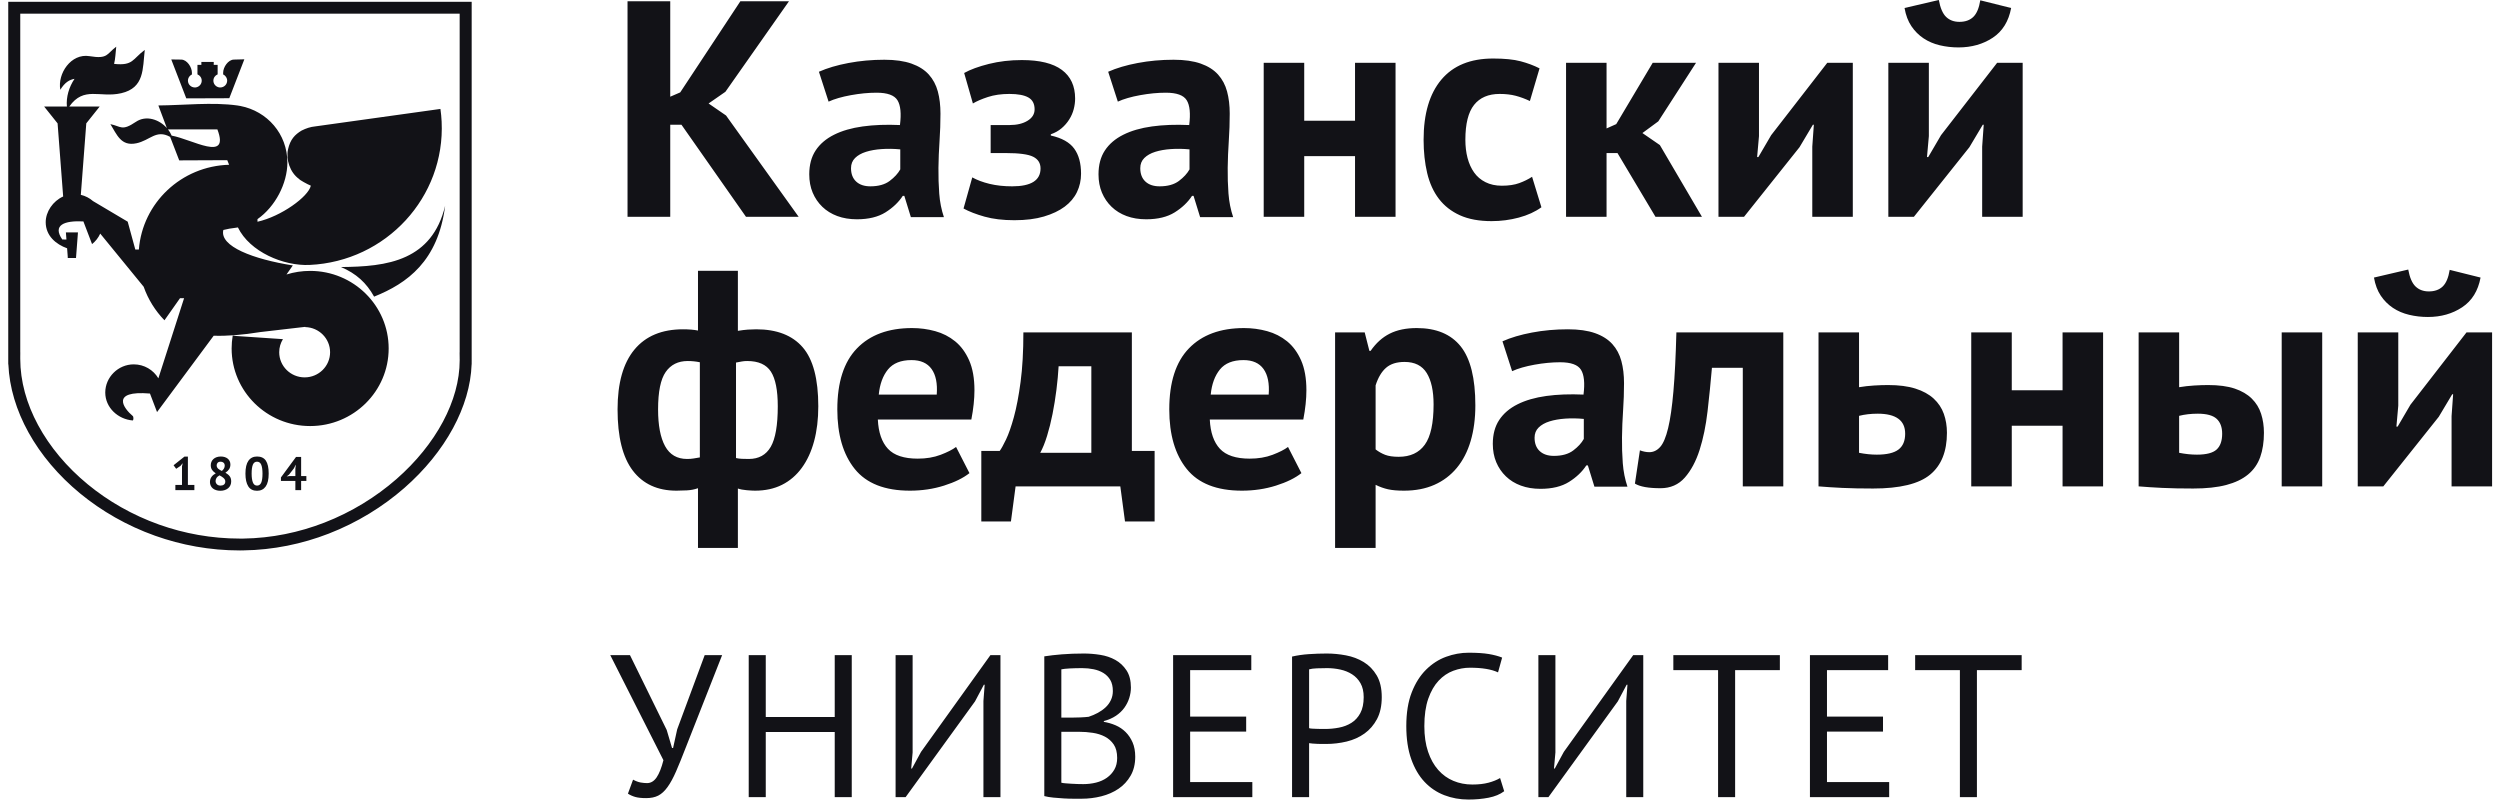 <?xml version="1.0" encoding="UTF-8"?> <svg xmlns="http://www.w3.org/2000/svg" width="164" height="53" viewBox="0 0 164 53" fill="none"> <g clip-path="url(#clip0_8606_12337)"> <path fill-rule="evenodd" clip-rule="evenodd" d="M44.704 8.182H43.968V14.223H41.166V0.081H43.968V6.344L44.622 6.061L48.569 0.081H51.758L47.587 6.021L46.483 6.788L47.628 7.576L52.392 14.223H48.937L44.704 8.182ZM0.935 0.117H30.548H30.904H30.942V0.155V0.506V23.51V23.615L30.942 23.619V23.62L30.943 23.643V23.644L30.942 23.716V23.861V23.899H30.938C30.891 25.288 30.459 26.72 29.715 28.092C28.953 29.498 27.863 30.841 26.523 32.012C25.116 33.241 23.431 34.283 21.56 35.008C19.828 35.679 17.936 36.079 15.957 36.106L15.742 36.109H15.742C13.777 36.109 11.898 35.759 10.174 35.145C8.332 34.488 6.666 33.529 5.259 32.372C3.84 31.205 2.682 29.834 1.868 28.365C1.077 26.937 0.612 25.416 0.549 23.899H0.541V23.861V23.545V23.51V0.506V0.155V0.117H0.58H0.935ZM11.504 31.812H11.939V30.593L11.986 30.383L11.836 30.565L11.557 30.753L11.386 30.521L12.098 29.954H12.326V31.812H12.751V32.152H11.504V31.812ZM13.773 31.624C13.773 31.552 13.783 31.487 13.801 31.431C13.82 31.374 13.847 31.323 13.881 31.276C13.915 31.23 13.956 31.188 14.003 31.151C14.05 31.114 14.1 31.08 14.154 31.05C14.052 30.986 13.972 30.912 13.914 30.829C13.855 30.745 13.826 30.642 13.826 30.518C13.826 30.438 13.841 30.363 13.871 30.293C13.902 30.223 13.945 30.162 14.003 30.111C14.06 30.059 14.129 30.019 14.21 29.991C14.292 29.962 14.383 29.947 14.485 29.947C14.579 29.947 14.665 29.96 14.742 29.984C14.819 30.009 14.885 30.044 14.94 30.089C14.995 30.135 15.038 30.19 15.068 30.254C15.098 30.319 15.114 30.391 15.114 30.469C15.114 30.59 15.086 30.693 15.031 30.778C14.976 30.862 14.895 30.939 14.788 31.009C14.913 31.081 15.008 31.161 15.071 31.247C15.135 31.334 15.166 31.445 15.166 31.581C15.166 31.673 15.149 31.757 15.115 31.832C15.081 31.907 15.032 31.972 14.97 32.025C14.907 32.079 14.832 32.12 14.745 32.15C14.657 32.18 14.562 32.195 14.457 32.195C14.353 32.195 14.259 32.181 14.175 32.153C14.09 32.125 14.018 32.087 13.959 32.038C13.9 31.988 13.854 31.928 13.822 31.858C13.789 31.788 13.773 31.71 13.773 31.624ZM14.779 31.584C14.779 31.536 14.768 31.493 14.745 31.454C14.722 31.415 14.692 31.379 14.656 31.348C14.619 31.316 14.579 31.286 14.534 31.259C14.489 31.233 14.444 31.207 14.398 31.182C14.3 31.238 14.233 31.298 14.197 31.363C14.16 31.428 14.142 31.492 14.142 31.556C14.142 31.638 14.17 31.709 14.228 31.767C14.285 31.826 14.365 31.855 14.467 31.855C14.56 31.855 14.636 31.832 14.693 31.787C14.751 31.742 14.779 31.674 14.779 31.584ZM14.213 30.525C14.213 30.574 14.223 30.617 14.242 30.654C14.26 30.691 14.286 30.724 14.318 30.752C14.351 30.779 14.387 30.805 14.428 30.829C14.468 30.852 14.51 30.875 14.554 30.895C14.679 30.79 14.742 30.675 14.742 30.549C14.742 30.463 14.716 30.398 14.665 30.353C14.614 30.309 14.552 30.287 14.479 30.287C14.387 30.287 14.32 30.311 14.278 30.358C14.235 30.405 14.213 30.461 14.213 30.525ZM16.101 31.068C16.101 30.689 16.167 30.408 16.298 30.224C16.429 30.039 16.618 29.947 16.863 29.947C17.126 29.947 17.319 30.038 17.442 30.221C17.564 30.403 17.626 30.685 17.626 31.068C17.626 31.449 17.56 31.732 17.427 31.917C17.295 32.102 17.106 32.195 16.86 32.195C16.6 32.195 16.408 32.098 16.286 31.903C16.163 31.709 16.101 31.43 16.101 31.068ZM16.507 31.068C16.507 31.319 16.535 31.513 16.59 31.65C16.645 31.787 16.736 31.855 16.863 31.855C16.986 31.855 17.077 31.792 17.134 31.667C17.191 31.541 17.22 31.342 17.22 31.068C17.22 30.819 17.193 30.627 17.139 30.491C17.084 30.355 16.992 30.287 16.86 30.287C16.735 30.287 16.645 30.351 16.59 30.478C16.535 30.606 16.507 30.802 16.507 31.068ZM20.098 31.55H19.754V32.152H19.376V31.55H18.429V31.321L19.42 29.975H19.754V31.229H20.098V31.55ZM19.376 30.756L19.404 30.497H19.392L19.285 30.719L18.96 31.136L18.804 31.253L19.004 31.229H19.376V30.756ZM11.162 8.981C10.24 8.468 9.846 9.215 8.939 9.401C7.936 9.607 7.669 8.833 7.242 8.143C7.948 8.29 7.989 8.618 8.911 7.995C9.588 7.536 10.445 7.836 10.946 8.4L10.389 6.918C12.052 6.905 13.925 6.691 15.566 6.918L15.773 6.953C17.528 7.295 18.852 8.78 18.852 10.659C18.852 12.034 18.056 13.562 16.891 14.375V14.547C18.45 14.194 20.232 12.904 20.391 12.18C20.163 12.092 19.616 11.781 19.623 11.744C19.012 11.312 18.751 10.45 18.895 9.797C19.039 9.144 19.346 8.828 19.785 8.565C20.088 8.414 20.362 8.322 20.69 8.29L28.892 7.146C28.931 7.42 28.958 7.699 28.971 7.977C29.209 12.934 25.332 17.145 20.315 17.38C18.599 17.46 16.386 16.522 15.607 14.919C15.567 14.926 15.526 14.933 15.485 14.938C15.187 14.97 14.909 15.021 14.651 15.086C14.389 16.164 16.622 17.002 19.209 17.413L18.794 18.006C19.284 17.853 19.805 17.771 20.345 17.771C23.189 17.771 25.496 20.05 25.496 22.86C25.496 25.67 23.189 27.949 20.345 27.949C17.501 27.949 15.195 25.67 15.195 22.86C15.195 22.571 15.22 22.288 15.266 22.013L15.442 22.038L18.561 22.248C18.406 22.498 18.316 22.792 18.316 23.107C18.316 24.017 19.064 24.756 19.985 24.756C20.907 24.756 21.654 24.017 21.654 23.107C21.654 22.21 20.931 21.481 20.029 21.458L20.024 21.442L19.819 21.466C19.799 21.468 19.778 21.47 19.758 21.472L17.072 21.784C15.9 21.975 14.884 22.051 14.018 22.023L10.302 27.032L9.838 25.816C7.211 25.598 8.12 26.798 8.709 27.29C8.766 27.338 8.767 27.538 8.712 27.582C7.747 27.509 6.905 26.745 6.905 25.749C6.905 24.753 7.742 23.902 8.774 23.902C9.463 23.902 10.064 24.27 10.389 24.818L12.076 19.561H11.809L10.788 21.011C10.186 20.39 9.717 19.642 9.426 18.812L6.575 15.324C6.454 15.594 6.269 15.829 6.039 16.013L5.47 14.524C4.21 14.462 3.432 14.763 4.085 15.71L4.358 15.713L4.323 15.245H5.114L4.989 16.881L4.99 16.893H4.988L4.986 16.923H4.445L4.442 16.814L4.402 16.288C3.681 16.033 2.998 15.471 2.998 14.577C2.998 13.888 3.471 13.192 4.143 12.889L3.778 8.094L2.894 6.987H4.388C4.332 6.373 4.524 5.708 4.89 5.172C4.558 5.228 4.252 5.403 3.957 5.889C3.761 4.836 4.655 3.482 5.873 3.684C7.096 3.888 6.983 3.538 7.625 3.064C7.58 3.456 7.572 3.851 7.484 4.191C8.745 4.327 8.687 3.872 9.497 3.274C9.353 4.511 9.486 5.761 7.951 6.115C6.552 6.438 5.506 5.629 4.547 6.987H4.718H6.541L5.66 8.091L5.302 12.781C5.603 12.852 5.877 12.996 6.102 13.192L8.377 14.542L8.876 16.368H9.11C9.349 13.311 11.895 10.893 15.029 10.809L14.908 10.507L11.757 10.521L11.162 8.981ZM11.021 8.49C11.12 8.616 11.202 8.754 11.26 8.897C12.602 9.135 15.092 10.665 14.261 8.49H11.021ZM13.21 4.063H14.021V4.255H14.277V4.878C14.113 4.945 13.998 5.105 13.998 5.291C13.998 5.489 14.128 5.657 14.308 5.716L14.31 5.716L14.317 5.719L14.319 5.719L14.323 5.72H14.323L14.328 5.722H14.329L14.331 5.722L14.339 5.725H14.339L14.342 5.725L14.344 5.726L14.347 5.726H14.348L14.35 5.727L14.352 5.728L14.355 5.728L14.36 5.729L14.361 5.729L14.363 5.73L14.366 5.73L14.368 5.731L14.37 5.731L14.377 5.732L14.38 5.733L14.381 5.733H14.381L14.384 5.733H14.385L14.388 5.734L14.39 5.734L14.392 5.734L14.393 5.735L14.396 5.735L14.399 5.735L14.404 5.736L14.407 5.736L14.41 5.736L14.413 5.737L14.418 5.737L14.421 5.737H14.421L14.426 5.738H14.427L14.438 5.738H14.438L14.443 5.738H14.444H14.447H14.45C14.699 5.738 14.902 5.538 14.902 5.291L14.902 5.283V5.28L14.901 5.272L14.901 5.264C14.9 5.259 14.9 5.253 14.899 5.248L14.899 5.242V5.241L14.898 5.234V5.233C14.896 5.224 14.895 5.215 14.893 5.205L14.892 5.201L14.89 5.193V5.193L14.887 5.178L14.885 5.17L14.884 5.169L14.882 5.16L14.881 5.159L14.88 5.155C14.858 5.086 14.819 5.025 14.769 4.976L14.768 4.975L14.763 4.97L14.757 4.964V4.964L14.754 4.961L14.751 4.959L14.745 4.954L14.745 4.954L14.739 4.949L14.737 4.947H14.737L14.729 4.94L14.729 4.94L14.727 4.939C14.722 4.935 14.717 4.931 14.712 4.928L14.711 4.927L14.708 4.925L14.702 4.921L14.701 4.92L14.695 4.916L14.693 4.915L14.692 4.914C14.686 4.911 14.68 4.907 14.675 4.904V4.904C14.668 4.9 14.662 4.897 14.655 4.894L14.653 4.893L14.646 4.889L14.645 4.889L14.639 4.886V4.77C14.639 4.402 14.966 3.919 15.339 3.909L16.029 3.891L15.042 6.443L12.22 6.453L11.235 3.9L11.891 3.909C12.263 3.914 12.59 4.402 12.59 4.77V4.886C12.499 4.928 12.425 5 12.379 5.088L12.378 5.089L12.375 5.096L12.374 5.098L12.369 5.107L12.369 5.108L12.368 5.11L12.365 5.117L12.362 5.125L12.361 5.128L12.361 5.128L12.357 5.138L12.357 5.138L12.356 5.14L12.353 5.147L12.353 5.148C12.347 5.165 12.342 5.183 12.339 5.201C12.336 5.216 12.333 5.23 12.332 5.245V5.246C12.331 5.253 12.33 5.26 12.33 5.266L12.33 5.269V5.271L12.33 5.28L12.329 5.283L12.329 5.291C12.329 5.538 12.532 5.738 12.781 5.738H12.784H12.787H12.788L12.793 5.738H12.793L12.804 5.738H12.805L12.81 5.737L12.812 5.737L12.818 5.737L12.821 5.736L12.824 5.736L12.827 5.736L12.832 5.735L12.835 5.735L12.838 5.735L12.839 5.734L12.84 5.734L12.843 5.734L12.846 5.733L12.849 5.733L12.85 5.733L12.851 5.733L12.854 5.732L12.857 5.732L12.861 5.731L12.862 5.731L12.865 5.73L12.868 5.73L12.87 5.729H12.871L12.876 5.728L12.878 5.728L12.881 5.727L12.883 5.726L12.9 5.722L12.902 5.722C13.093 5.669 13.233 5.497 13.233 5.291C13.233 5.105 13.118 4.945 12.953 4.878V4.255H13.21V4.063ZM24.541 19.46C26.719 18.587 28.741 17.129 29.202 13.496C28.773 15.29 27.829 16.282 26.647 16.832C25.383 17.421 23.845 17.503 22.369 17.518C23.366 17.943 24.04 18.554 24.541 19.46ZM30.154 0.895H1.329V23.12H1.332L1.331 23.159L1.329 23.408V23.506H1.329V23.545C1.329 25.007 1.744 26.485 2.494 27.877C3.261 29.304 4.379 30.64 5.761 31.776C7.1 32.877 8.685 33.789 10.438 34.413C12.08 34.998 13.869 35.331 15.742 35.331H15.948C17.829 35.305 19.63 34.924 21.278 34.285C23.058 33.594 24.663 32.602 26.003 31.431C27.296 30.301 28.342 29.006 29.061 27.658C29.765 26.336 30.155 24.963 30.155 23.643C30.155 23.588 30.155 23.574 30.156 23.567H30.156V23.549H30.156V23.548H30.154V23.51V23.451H30.154L30.15 23.159L30.149 23.12H30.154V0.895ZM132.621 43.962H129.686V52.29H128.569V43.962H125.634V42.978H132.621V43.962ZM118.732 42.978H123.862V43.962H119.85V47.008H123.525V47.993H119.85V51.305H123.93V52.29H118.732V42.978ZM116.759 43.962H113.824V52.29H112.706V43.962H109.771V42.978H116.759V43.962ZM106.681 45.984L106.761 44.92H106.707L106.128 46.011L101.578 52.29H100.918V42.978H102.035V49.363L101.941 50.414H101.995L102.587 49.323L107.138 42.978H107.798V52.29H106.681V45.984ZM98.675 51.904C98.406 52.108 98.064 52.25 97.652 52.33C97.239 52.41 96.799 52.45 96.332 52.45C95.767 52.45 95.237 52.354 94.744 52.163C94.25 51.973 93.819 51.682 93.451 51.292C93.083 50.902 92.791 50.403 92.576 49.795C92.361 49.188 92.253 48.467 92.253 47.634C92.253 46.764 92.372 46.026 92.61 45.419C92.847 44.811 93.162 44.315 93.552 43.929C93.942 43.543 94.38 43.261 94.865 43.084C95.349 42.907 95.843 42.818 96.346 42.818C96.884 42.818 97.324 42.847 97.665 42.904C98.006 42.962 98.298 43.04 98.54 43.137L98.271 44.108C97.84 43.904 97.225 43.802 96.426 43.802C96.058 43.802 95.695 43.869 95.336 44.002C94.977 44.135 94.656 44.352 94.373 44.654C94.091 44.955 93.864 45.35 93.693 45.838C93.523 46.326 93.437 46.924 93.437 47.634C93.437 48.272 93.518 48.831 93.68 49.31C93.841 49.789 94.064 50.188 94.346 50.507C94.629 50.827 94.961 51.066 95.343 51.225C95.724 51.385 96.139 51.465 96.588 51.465C96.992 51.465 97.344 51.425 97.645 51.345C97.946 51.265 98.199 51.163 98.406 51.039L98.675 51.904ZM84.759 43.071C85.1 42.991 85.468 42.938 85.863 42.911C86.258 42.885 86.648 42.871 87.034 42.871C87.447 42.871 87.867 42.911 88.293 42.991C88.72 43.071 89.108 43.217 89.458 43.43C89.808 43.643 90.093 43.935 90.313 44.308C90.533 44.68 90.643 45.155 90.643 45.731C90.643 46.299 90.539 46.778 90.333 47.168C90.126 47.558 89.853 47.875 89.512 48.119C89.171 48.363 88.78 48.538 88.341 48.645C87.901 48.751 87.447 48.804 86.981 48.804C86.936 48.804 86.862 48.804 86.758 48.804C86.655 48.804 86.547 48.802 86.435 48.798C86.323 48.793 86.213 48.787 86.106 48.778C85.998 48.769 85.921 48.76 85.877 48.751V52.29H84.759V43.071ZM87.061 43.829C86.828 43.829 86.604 43.834 86.388 43.842C86.173 43.851 86.002 43.873 85.877 43.909V47.767C85.921 47.784 85.993 47.796 86.092 47.8C86.191 47.804 86.294 47.809 86.402 47.813C86.509 47.818 86.613 47.82 86.711 47.82C86.81 47.82 86.882 47.82 86.927 47.82C87.232 47.82 87.535 47.791 87.835 47.733C88.136 47.676 88.408 47.572 88.65 47.421C88.892 47.27 89.088 47.057 89.236 46.782C89.384 46.507 89.458 46.157 89.458 45.731C89.458 45.368 89.388 45.064 89.249 44.82C89.11 44.576 88.926 44.381 88.697 44.235C88.468 44.088 88.21 43.984 87.923 43.922C87.636 43.86 87.349 43.829 87.061 43.829ZM76.956 42.978H82.085V43.962H78.073V47.008H81.749V47.993H78.073V51.305H82.153V52.29H76.956V42.978ZM74.188 45.106C74.188 45.328 74.152 45.554 74.08 45.785C74.008 46.015 73.901 46.23 73.757 46.43C73.613 46.629 73.43 46.804 73.205 46.955C72.981 47.106 72.716 47.221 72.411 47.301V47.354C72.68 47.399 72.938 47.474 73.185 47.58C73.432 47.687 73.65 47.833 73.838 48.02C74.026 48.206 74.179 48.432 74.296 48.698C74.412 48.964 74.471 49.279 74.471 49.643C74.471 50.121 74.37 50.536 74.168 50.886C73.966 51.237 73.701 51.523 73.373 51.744C73.046 51.966 72.671 52.13 72.249 52.237C71.827 52.343 71.396 52.396 70.957 52.396C70.804 52.396 70.624 52.396 70.418 52.396C70.212 52.396 69.996 52.39 69.772 52.376C69.547 52.363 69.323 52.345 69.099 52.323C68.874 52.301 68.677 52.268 68.506 52.223V43.057C68.838 43.004 69.224 42.96 69.664 42.924C70.104 42.889 70.584 42.871 71.105 42.871C71.455 42.871 71.812 42.9 72.175 42.958C72.539 43.015 72.869 43.126 73.165 43.29C73.461 43.454 73.705 43.683 73.898 43.975C74.091 44.268 74.188 44.645 74.188 45.106ZM71.064 51.438C71.352 51.438 71.63 51.405 71.899 51.339C72.168 51.272 72.406 51.166 72.613 51.019C72.819 50.873 72.983 50.693 73.104 50.48C73.225 50.268 73.286 50.015 73.286 49.722C73.286 49.359 73.212 49.066 73.064 48.844C72.916 48.623 72.722 48.45 72.485 48.325C72.247 48.201 71.98 48.117 71.684 48.073C71.388 48.028 71.091 48.006 70.795 48.006H69.624V51.345C69.687 51.363 69.776 51.376 69.893 51.385C70.01 51.394 70.135 51.403 70.27 51.412C70.405 51.421 70.544 51.427 70.688 51.432C70.831 51.436 70.957 51.438 71.064 51.438ZM70.324 47.075C70.477 47.075 70.661 47.071 70.876 47.062C71.091 47.053 71.271 47.039 71.415 47.022C71.63 46.951 71.832 46.864 72.02 46.762C72.209 46.66 72.377 46.541 72.525 46.403C72.673 46.266 72.79 46.106 72.875 45.924C72.961 45.742 73.003 45.545 73.003 45.332C73.003 45.04 72.947 44.798 72.835 44.607C72.722 44.416 72.572 44.264 72.384 44.148C72.195 44.033 71.98 43.951 71.737 43.902C71.495 43.853 71.248 43.829 70.997 43.829C70.701 43.829 70.429 43.836 70.183 43.849C69.936 43.862 69.749 43.882 69.624 43.909V47.075H70.324ZM64.513 45.984L64.594 44.92H64.54L63.961 46.011L59.41 52.29H58.751V42.978H59.868V49.363L59.774 50.414H59.828L60.42 49.323L64.971 42.978H65.63V52.29H64.513V45.984ZM54.758 48.02H50.234V52.29H49.116V42.978H50.234V47.035H54.758V42.978H55.875V52.29H54.758V48.02ZM43.736 47.886L44.086 49.07H44.154L44.423 47.846L46.227 42.978H47.371L44.989 49.031C44.746 49.66 44.533 50.186 44.349 50.607C44.165 51.028 43.979 51.37 43.79 51.631C43.602 51.893 43.4 52.079 43.184 52.19C42.969 52.301 42.704 52.356 42.39 52.356C42.094 52.356 41.858 52.332 41.683 52.283C41.508 52.234 41.344 52.161 41.192 52.064L41.529 51.146C41.708 51.243 41.874 51.305 42.027 51.332C42.179 51.358 42.318 51.372 42.444 51.372C42.695 51.372 42.906 51.245 43.077 50.993C43.247 50.74 43.395 50.365 43.521 49.869L40.034 42.978H41.327L43.736 47.886ZM160.823 27.299L160.925 25.865H160.864L159.984 27.34L156.345 31.906H154.668V21.804H157.327V26.612L157.204 27.986H157.285L158.124 26.552L161.804 21.804H163.481V31.906H160.823V27.299ZM157.98 17.682C158.076 18.208 158.236 18.578 158.461 18.794C158.686 19.009 158.975 19.117 159.33 19.117C159.712 19.117 160.015 19.009 160.24 18.794C160.465 18.578 160.618 18.214 160.7 17.703L162.725 18.208C162.561 19.083 162.159 19.733 161.518 20.157C160.878 20.582 160.128 20.794 159.269 20.794C158.847 20.794 158.438 20.747 158.042 20.652C157.646 20.558 157.292 20.407 156.978 20.198C156.666 19.989 156.399 19.723 156.181 19.4C155.963 19.076 155.814 18.679 155.732 18.208L157.98 17.682ZM142.952 29.704C143.361 29.784 143.75 29.825 144.117 29.825C144.731 29.825 145.161 29.714 145.406 29.491C145.652 29.269 145.774 28.922 145.774 28.451C145.774 28.02 145.652 27.693 145.406 27.471C145.161 27.249 144.752 27.138 144.179 27.138C143.729 27.138 143.32 27.185 142.952 27.279V29.704ZM142.952 25.4C143.279 25.346 143.61 25.309 143.943 25.289C144.278 25.269 144.581 25.259 144.854 25.259C145.548 25.259 146.128 25.336 146.592 25.491C147.055 25.646 147.43 25.865 147.716 26.148C148.003 26.431 148.207 26.764 148.329 27.148C148.452 27.532 148.514 27.946 148.514 28.39C148.514 28.996 148.432 29.529 148.269 29.986C148.105 30.444 147.839 30.825 147.471 31.128C147.103 31.431 146.626 31.66 146.039 31.815C145.453 31.97 144.731 32.047 143.872 32.047C143.095 32.047 142.424 32.034 141.858 32.007C141.293 31.98 140.771 31.946 140.294 31.906V21.804H142.952V25.4ZM149.679 21.804H152.337V31.906H149.679V21.804ZM135.304 27.926H131.972V31.906H129.314V21.804H131.972V25.602H135.304V21.804H137.963V31.906H135.304V27.926ZM121.953 29.704C122.362 29.784 122.751 29.825 123.118 29.825C123.773 29.825 124.247 29.714 124.539 29.491C124.833 29.269 124.979 28.922 124.979 28.451C124.979 27.575 124.379 27.138 123.18 27.138C122.73 27.138 122.321 27.185 121.953 27.279V29.704ZM121.953 25.4C122.28 25.346 122.611 25.309 122.944 25.289C123.278 25.269 123.582 25.259 123.855 25.259C124.563 25.259 125.164 25.336 125.654 25.491C126.144 25.646 126.543 25.865 126.85 26.148C127.156 26.431 127.378 26.764 127.515 27.148C127.651 27.532 127.719 27.946 127.719 28.39C127.719 29.616 127.351 30.532 126.615 31.138C125.879 31.744 124.631 32.047 122.873 32.047C122.096 32.047 121.425 32.034 120.859 32.007C120.294 31.98 119.772 31.946 119.295 31.906V21.804H121.953V25.4ZM114.327 24.127H112.303C112.221 25.084 112.124 26.033 112.016 26.976C111.907 27.919 111.733 28.764 111.495 29.512C111.256 30.259 110.932 30.865 110.523 31.33C110.114 31.794 109.582 32.027 108.928 32.027C108.138 32.027 107.578 31.926 107.251 31.724L107.578 29.542C107.797 29.623 108.001 29.663 108.193 29.663C108.465 29.663 108.704 29.549 108.908 29.32C109.113 29.091 109.286 28.68 109.429 28.087C109.572 27.495 109.688 26.69 109.776 25.673C109.866 24.656 109.93 23.366 109.971 21.804H116.984V31.906H114.327V24.127ZM98.562 22.39C99.107 22.147 99.754 21.955 100.504 21.814C101.254 21.672 102.037 21.602 102.856 21.602C103.564 21.602 104.158 21.686 104.634 21.854C105.112 22.023 105.489 22.262 105.77 22.572C106.049 22.881 106.246 23.252 106.362 23.683C106.478 24.114 106.536 24.599 106.536 25.137C106.536 25.73 106.516 26.326 106.475 26.925C106.434 27.525 106.41 28.114 106.403 28.693C106.396 29.273 106.413 29.835 106.454 30.38C106.495 30.926 106.598 31.441 106.761 31.926H104.594L104.164 30.532H104.062C103.789 30.95 103.411 31.31 102.927 31.613C102.443 31.916 101.82 32.067 101.056 32.067C100.579 32.067 100.15 31.997 99.768 31.855C99.386 31.714 99.059 31.512 98.787 31.249C98.514 30.986 98.303 30.677 98.153 30.32C98.003 29.963 97.928 29.562 97.928 29.118C97.928 28.498 98.067 27.976 98.347 27.552C98.626 27.128 99.028 26.784 99.553 26.521C100.078 26.259 100.705 26.077 101.435 25.976C102.164 25.875 102.979 25.845 103.878 25.885C103.973 25.131 103.919 24.589 103.714 24.259C103.51 23.929 103.053 23.764 102.344 23.764C101.813 23.764 101.25 23.818 100.657 23.925C100.065 24.033 99.577 24.174 99.195 24.349L98.562 22.39ZM101.935 29.906C102.467 29.906 102.889 29.788 103.203 29.552C103.517 29.316 103.749 29.064 103.898 28.794V27.481C103.475 27.441 103.071 27.434 102.682 27.461C102.293 27.488 101.949 27.549 101.649 27.643C101.349 27.737 101.111 27.872 100.933 28.047C100.756 28.222 100.668 28.444 100.668 28.713C100.668 29.091 100.78 29.384 101.005 29.592C101.23 29.801 101.54 29.906 101.935 29.906ZM87.582 21.804H89.524L89.831 23.016H89.913C90.267 22.504 90.686 22.127 91.17 21.885C91.654 21.642 92.243 21.521 92.939 21.521C94.22 21.521 95.181 21.922 95.822 22.723C96.462 23.524 96.783 24.814 96.783 26.592C96.783 27.454 96.68 28.232 96.476 28.926C96.272 29.619 95.968 30.209 95.566 30.694C95.164 31.178 94.673 31.549 94.094 31.805C93.515 32.061 92.85 32.188 92.1 32.188C91.678 32.188 91.33 32.158 91.058 32.098C90.785 32.037 90.512 31.939 90.24 31.805V35.946H87.582V21.804ZM92.141 23.743C91.623 23.743 91.218 23.871 90.925 24.127C90.632 24.383 90.403 24.767 90.24 25.279V29.481C90.43 29.629 90.638 29.747 90.863 29.835C91.088 29.922 91.385 29.966 91.753 29.966C92.516 29.966 93.089 29.7 93.47 29.168C93.852 28.636 94.043 27.757 94.043 26.532C94.043 25.643 93.893 24.956 93.593 24.471C93.293 23.986 92.809 23.743 92.141 23.743ZM85.373 31.037C84.964 31.36 84.409 31.633 83.707 31.855C83.005 32.077 82.258 32.188 81.468 32.188C79.818 32.188 78.612 31.714 77.849 30.764C77.085 29.815 76.704 28.512 76.704 26.855C76.704 25.077 77.133 23.743 77.992 22.855C78.851 21.966 80.057 21.521 81.611 21.521C82.129 21.521 82.633 21.588 83.124 21.723C83.615 21.858 84.051 22.08 84.433 22.39C84.814 22.7 85.121 23.117 85.353 23.642C85.584 24.168 85.7 24.821 85.7 25.602C85.7 25.885 85.683 26.188 85.649 26.511C85.615 26.835 85.564 27.171 85.496 27.521H79.362C79.403 28.37 79.624 29.01 80.026 29.441C80.428 29.872 81.079 30.087 81.979 30.087C82.538 30.087 83.039 30.003 83.482 29.835C83.925 29.666 84.262 29.495 84.494 29.32L85.373 31.037ZM81.57 23.622C80.875 23.622 80.36 23.828 80.026 24.238C79.692 24.649 79.491 25.198 79.423 25.885H83.226C83.281 25.158 83.168 24.599 82.889 24.208C82.609 23.818 82.17 23.622 81.57 23.622ZM75.743 34.209H73.8L73.493 31.906H66.623L66.317 34.209H64.374V29.582H65.58C65.689 29.434 65.829 29.181 65.999 28.825C66.17 28.468 66.34 27.979 66.511 27.36C66.681 26.74 66.828 25.973 66.95 25.057C67.073 24.141 67.134 23.056 67.134 21.804H74.25V29.582H75.743V34.209ZM71.592 29.704V24.026H69.445C69.418 24.511 69.37 25.026 69.302 25.572C69.234 26.117 69.148 26.646 69.046 27.158C68.944 27.67 68.825 28.148 68.688 28.592C68.552 29.037 68.402 29.407 68.239 29.704H71.592ZM63.597 31.037C63.188 31.36 62.633 31.633 61.931 31.855C61.229 32.077 60.482 32.188 59.692 32.188C58.042 32.188 56.836 31.714 56.072 30.764C55.309 29.815 54.928 28.512 54.928 26.855C54.928 25.077 55.357 23.743 56.216 22.855C57.074 21.966 58.281 21.521 59.835 21.521C60.353 21.521 60.857 21.588 61.348 21.723C61.839 21.858 62.275 22.08 62.656 22.39C63.038 22.7 63.345 23.117 63.577 23.642C63.808 24.168 63.924 24.821 63.924 25.602C63.924 25.885 63.907 26.188 63.873 26.511C63.839 26.835 63.788 27.171 63.72 27.521H57.586C57.627 28.37 57.848 29.01 58.25 29.441C58.652 29.872 59.303 30.087 60.203 30.087C60.762 30.087 61.263 30.003 61.706 29.835C62.149 29.666 62.486 29.495 62.718 29.32L63.597 31.037ZM59.794 23.622C59.099 23.622 58.584 23.828 58.25 24.238C57.916 24.649 57.715 25.198 57.647 25.885H61.45C61.505 25.158 61.392 24.599 61.113 24.208C60.833 23.818 60.394 23.622 59.794 23.622ZM45.788 32.027C45.556 32.108 45.314 32.155 45.062 32.168C44.809 32.182 44.581 32.188 44.377 32.188C43.136 32.188 42.182 31.751 41.514 30.875C40.846 30 40.512 28.66 40.512 26.855C40.512 25.131 40.88 23.824 41.617 22.935C42.353 22.046 43.416 21.602 44.806 21.602C45.188 21.602 45.515 21.629 45.788 21.683V17.763H48.405V21.703C48.65 21.663 48.868 21.636 49.059 21.622C49.25 21.609 49.434 21.602 49.611 21.602C50.961 21.602 51.976 21.996 52.658 22.784C53.34 23.572 53.68 24.861 53.68 26.653C53.68 27.501 53.588 28.266 53.404 28.946C53.22 29.626 52.951 30.209 52.596 30.694C52.242 31.178 51.809 31.549 51.298 31.805C50.787 32.061 50.197 32.188 49.529 32.188C49.407 32.188 49.226 32.178 48.988 32.158C48.749 32.138 48.555 32.101 48.405 32.047V35.946H45.788V32.027ZM49.018 23.683C48.882 23.683 48.763 23.693 48.66 23.713C48.558 23.733 48.432 23.757 48.282 23.784V30.047C48.391 30.074 48.517 30.091 48.66 30.098C48.804 30.104 48.957 30.108 49.12 30.108C49.775 30.108 50.255 29.842 50.562 29.31C50.869 28.777 51.022 27.892 51.022 26.653C51.022 25.602 50.872 24.845 50.572 24.38C50.273 23.915 49.754 23.683 49.018 23.683ZM45.072 30.108C45.222 30.108 45.362 30.098 45.491 30.077C45.621 30.057 45.76 30.033 45.91 30.006V23.764C45.651 23.71 45.386 23.683 45.113 23.683C44.486 23.683 44.005 23.922 43.671 24.4C43.337 24.878 43.17 25.697 43.17 26.855C43.17 27.905 43.324 28.71 43.63 29.269C43.937 29.828 44.418 30.108 45.072 30.108ZM130.03 9.617L130.132 8.182H130.07L129.192 9.657L125.551 14.223H123.875V4.121H126.533V8.93L126.41 10.304H126.492L127.33 8.869L131.011 4.121H132.687V14.223H130.03V9.617ZM127.187 0C127.283 0.525 127.443 0.896 127.667 1.111C127.893 1.327 128.183 1.434 128.537 1.434C128.918 1.434 129.222 1.327 129.447 1.111C129.671 0.896 129.825 0.532 129.907 0.02L131.931 0.525C131.767 1.401 131.365 2.051 130.725 2.475C130.084 2.899 129.334 3.111 128.475 3.111C128.053 3.111 127.644 3.064 127.248 2.97C126.853 2.876 126.499 2.724 126.185 2.515C125.872 2.307 125.606 2.041 125.388 1.717C125.17 1.394 125.02 0.997 124.938 0.525L127.187 0ZM118.886 9.617L118.988 8.182H118.926L118.048 9.657L114.408 14.223H112.732V4.121H115.389V8.93L115.267 10.304H115.349L116.187 8.869L119.868 4.121H121.544V14.223H118.886V9.617ZM106.107 10.041H105.39V14.223H102.733V4.121H105.39V8.425L106.025 8.142L108.417 4.121H111.259L108.785 7.96L107.742 8.728L108.887 9.516L111.648 14.223H108.6L106.107 10.041ZM101.117 13.597C100.708 13.893 100.214 14.119 99.635 14.274C99.055 14.429 98.459 14.506 97.846 14.506C97.028 14.506 96.336 14.378 95.77 14.122C95.205 13.866 94.745 13.506 94.39 13.041C94.036 12.577 93.78 12.014 93.623 11.354C93.467 10.694 93.388 9.967 93.388 9.172C93.388 7.462 93.777 6.145 94.554 5.223C95.331 4.3 96.462 3.839 97.948 3.839C98.698 3.839 99.301 3.899 99.757 4.021C100.214 4.142 100.626 4.297 100.994 4.485L100.361 6.627C100.047 6.479 99.737 6.364 99.43 6.283C99.124 6.203 98.773 6.162 98.377 6.162C97.641 6.162 97.082 6.401 96.701 6.879C96.319 7.357 96.128 8.122 96.128 9.172C96.128 9.603 96.176 10.001 96.271 10.364C96.367 10.728 96.51 11.045 96.701 11.314C96.891 11.583 97.14 11.796 97.447 11.95C97.754 12.105 98.112 12.183 98.52 12.183C98.97 12.183 99.352 12.126 99.665 12.011C99.979 11.897 100.258 11.758 100.504 11.597L101.117 13.597ZM88.89 10.243H85.557V14.223H82.899V4.121H85.557V7.92H88.89V4.121H91.548V14.223H88.89V10.243ZM72.696 4.707C73.241 4.465 73.888 4.273 74.638 4.132C75.388 3.99 76.172 3.919 76.99 3.919C77.699 3.919 78.291 4.004 78.769 4.172C79.246 4.34 79.624 4.58 79.903 4.889C80.183 5.199 80.38 5.57 80.496 6.001C80.612 6.432 80.67 6.916 80.67 7.455C80.67 8.048 80.65 8.644 80.609 9.243C80.568 9.843 80.544 10.432 80.537 11.011C80.53 11.59 80.547 12.152 80.588 12.698C80.629 13.243 80.732 13.759 80.895 14.244H78.728L78.298 12.85H78.196C77.924 13.267 77.545 13.627 77.061 13.931C76.577 14.233 75.954 14.385 75.19 14.385C74.713 14.385 74.284 14.314 73.902 14.173C73.52 14.031 73.193 13.829 72.921 13.567C72.648 13.304 72.437 12.994 72.287 12.637C72.137 12.28 72.062 11.88 72.062 11.435C72.062 10.816 72.202 10.294 72.481 9.87C72.761 9.445 73.163 9.102 73.688 8.839C74.212 8.576 74.839 8.395 75.569 8.294C76.298 8.193 77.112 8.162 78.012 8.203C78.107 7.448 78.053 6.906 77.848 6.576C77.644 6.246 77.187 6.081 76.478 6.081C75.947 6.081 75.385 6.135 74.792 6.243C74.199 6.351 73.711 6.492 73.33 6.667L72.696 4.707ZM76.07 12.223C76.601 12.223 77.024 12.105 77.337 11.87C77.651 11.634 77.883 11.381 78.032 11.112V9.799C77.61 9.758 77.204 9.752 76.816 9.779C76.427 9.805 76.083 9.866 75.783 9.96C75.484 10.055 75.245 10.189 75.068 10.364C74.89 10.54 74.802 10.762 74.802 11.031C74.802 11.408 74.914 11.701 75.139 11.91C75.364 12.119 75.674 12.223 76.07 12.223ZM64.987 10.041V8.203H66.234C66.712 8.203 67.104 8.108 67.41 7.92C67.717 7.731 67.87 7.482 67.87 7.172C67.87 6.809 67.734 6.549 67.462 6.395C67.189 6.24 66.773 6.162 66.214 6.162C65.683 6.162 65.212 6.23 64.803 6.364C64.394 6.499 64.067 6.64 63.822 6.788L63.249 4.788C63.658 4.559 64.2 4.361 64.875 4.192C65.549 4.024 66.269 3.94 67.032 3.94C68.204 3.94 69.08 4.155 69.659 4.586C70.239 5.017 70.528 5.644 70.528 6.465C70.528 6.694 70.498 6.926 70.436 7.162C70.375 7.398 70.276 7.624 70.14 7.839C70.004 8.055 69.837 8.247 69.639 8.415C69.441 8.583 69.206 8.714 68.933 8.809V8.89C69.656 9.051 70.167 9.337 70.467 9.748C70.767 10.159 70.917 10.708 70.917 11.395C70.917 11.826 70.828 12.227 70.651 12.597C70.474 12.967 70.205 13.287 69.844 13.557C69.482 13.826 69.029 14.041 68.484 14.203C67.939 14.365 67.291 14.446 66.541 14.446C65.792 14.446 65.141 14.368 64.588 14.213C64.037 14.058 63.576 13.88 63.208 13.678L63.781 11.637C64.094 11.812 64.473 11.954 64.916 12.062C65.359 12.169 65.853 12.223 66.398 12.223C67.639 12.223 68.259 11.833 68.259 11.051C68.259 10.701 68.099 10.445 67.778 10.284C67.458 10.122 66.862 10.041 65.989 10.041H64.987ZM53.721 4.707C54.266 4.465 54.914 4.273 55.663 4.132C56.413 3.99 57.197 3.919 58.015 3.919C58.724 3.919 59.317 4.004 59.794 4.172C60.271 4.34 60.649 4.58 60.929 4.889C61.208 5.199 61.406 5.57 61.522 6.001C61.637 6.432 61.695 6.916 61.695 7.455C61.695 8.048 61.675 8.644 61.634 9.243C61.593 9.843 61.569 10.432 61.562 11.011C61.556 11.59 61.573 12.152 61.614 12.698C61.654 13.243 61.757 13.759 61.92 14.244H59.753L59.324 12.85H59.221C58.949 13.267 58.57 13.627 58.087 13.931C57.602 14.233 56.979 14.385 56.215 14.385C55.738 14.385 55.309 14.314 54.927 14.173C54.546 14.031 54.218 13.829 53.946 13.567C53.673 13.304 53.462 12.994 53.312 12.637C53.162 12.28 53.087 11.88 53.087 11.435C53.087 10.816 53.227 10.294 53.506 9.87C53.786 9.445 54.188 9.102 54.713 8.839C55.238 8.576 55.865 8.395 56.594 8.294C57.323 8.193 58.138 8.162 59.037 8.203C59.133 7.448 59.078 6.906 58.874 6.576C58.669 6.246 58.212 6.081 57.504 6.081C56.972 6.081 56.41 6.135 55.817 6.243C55.224 6.351 54.736 6.492 54.355 6.667L53.721 4.707ZM57.095 12.223C57.626 12.223 58.049 12.105 58.362 11.87C58.676 11.634 58.908 11.381 59.058 11.112V9.799C58.635 9.758 58.23 9.752 57.841 9.779C57.453 9.805 57.108 9.866 56.809 9.96C56.509 10.055 56.27 10.189 56.093 10.364C55.916 10.54 55.827 10.762 55.827 11.031C55.827 11.408 55.939 11.701 56.164 11.91C56.389 12.119 56.7 12.223 57.095 12.223Z" fill="#121217"></path> </g> <defs> <clipPath id="clip0_8606_12337"> <rect width="162.94" height="53" fill="white" transform="translate(0.541)"></rect> </clipPath> </defs> </svg> 
